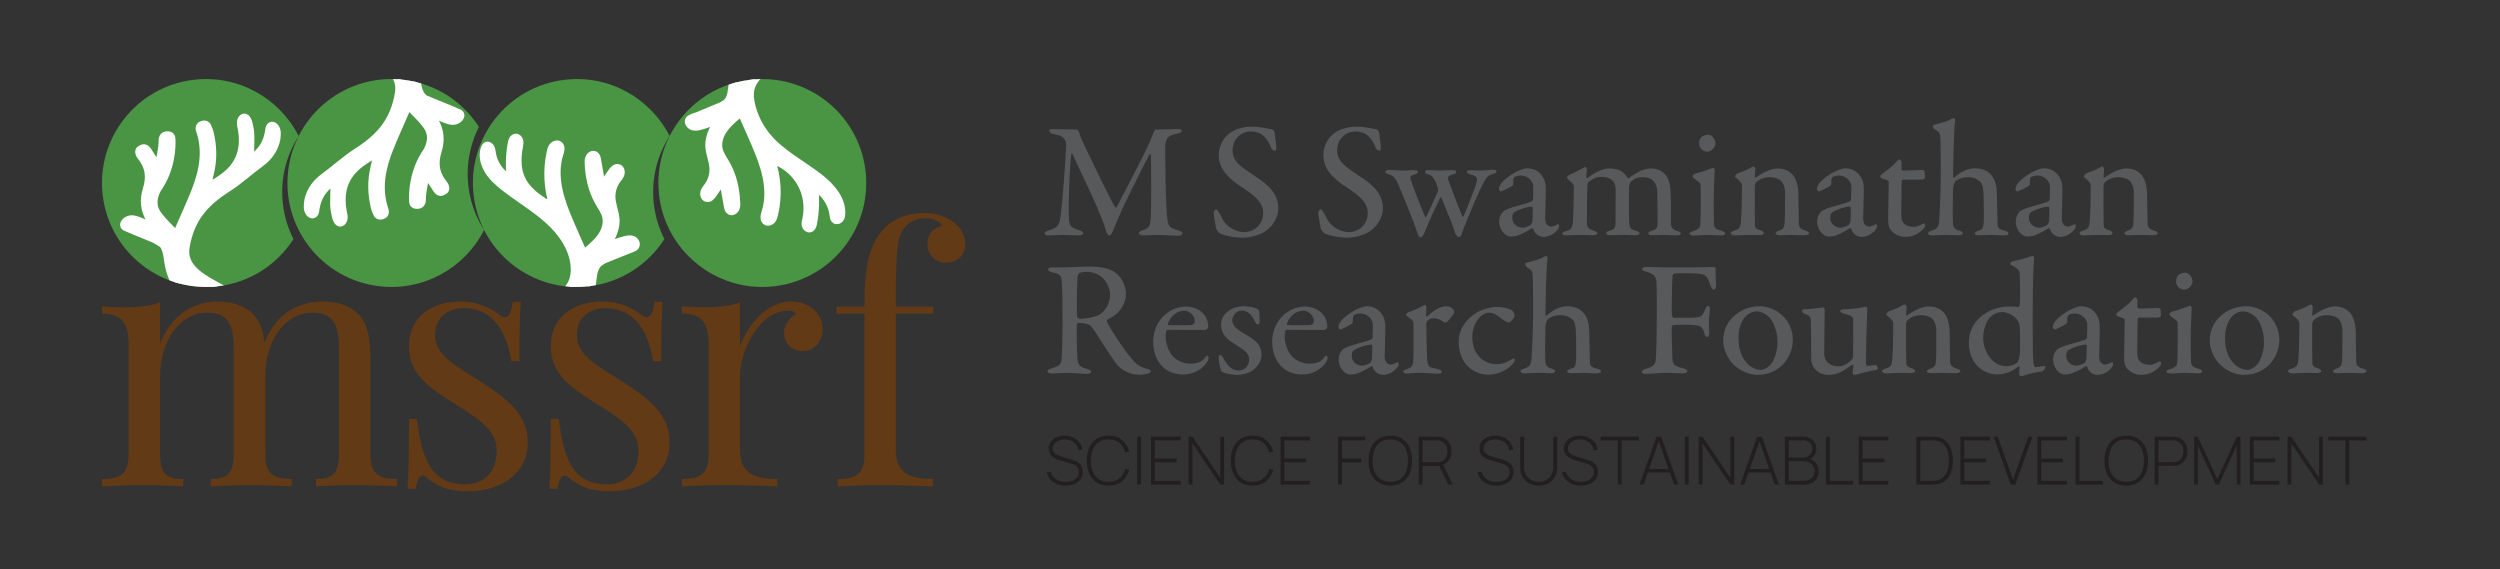 <?xml version="1.0" encoding="UTF-8"?>
<svg id="Layer_1" xmlns="http://www.w3.org/2000/svg" xmlns:xlink="http://www.w3.org/1999/xlink" viewBox="0 0 1669 380">
  <rect x="0" y="0" width="1669" height="380" fill="#333333" stroke="none"/>
  <defs>
    <style>
      .cls-1 {
        fill: none;
      }

      .cls-2 {
        fill: #499544;
      }

      .cls-3 {
        clip-path: url(#clippath-1);
      }

      .cls-4 {
        fill: #fff;
        stroke: #fff;
        stroke-miterlimit: 10;
        stroke-width: 5.06px;
      }

      .cls-5 {
        fill: #231f20;
      }

      .cls-6 {
        clip-path: url(#clippath-3);
      }

      .cls-7 {
        fill: #58595b;
      }

      .cls-8 {
        clip-path: url(#clippath-2);
      }

      .cls-9 {
        clip-path: url(#clippath);
      }

      .cls-10 {
        fill: #623a15;
      }
    </style>
    <clipPath id="clippath">
      <path class="cls-1" d="M577.81,113.88c-4.58-38.05-39.14-65.17-77.19-60.59-23.87,2.87-43.43,17.55-53.57,37.48,0,.02-.02.03-.03.05-6,11.83-8.7,25.5-6.99,39.66,1,8.28,3.41,16.03,6.97,23.06,12.81,25.28,40.44,41.12,70.21,37.53,21.37-2.57,39.3-14.61,50.09-31.41,8.42-13.1,12.5-29.11,10.5-45.78Z"/>
    </clipPath>
    <clipPath id="clippath-1">
      <path class="cls-1" d="M447.02,90.81c-12.81-25.28-40.44-41.11-70.21-37.52-38.05,4.58-65.17,39.14-60.59,77.19,4.58,38.05,39.14,65.17,77.19,60.59,21.39-2.58,39.33-14.63,50.12-31.45-3.56-7.03-5.98-14.79-6.98-23.07-2.01-16.65,2.06-32.64,10.47-45.74Z"/>
    </clipPath>
    <clipPath id="clippath-2">
      <path class="cls-1" d="M323.2,153.54c-12.81,25.28-40.44,41.11-70.21,37.52-38.05-4.58-65.17-39.14-60.59-77.19,4.58-38.05,39.14-65.17,77.19-60.59,21.39,2.58,39.33,14.63,50.12,31.45-3.56,7.03-5.98,14.79-6.98,23.07-2.01,16.66,2.06,32.64,10.47,45.74Z"/>
    </clipPath>
    <clipPath id="clippath-3">
      <path class="cls-1" d="M199.39,90.81c-12.81-25.28-40.44-41.11-70.21-37.52-38.05,4.58-65.17,39.14-60.59,77.19,4.58,38.05,39.14,65.17,77.19,60.59,21.39-2.58,39.33-14.63,50.12-31.45-3.56-7.03-5.98-14.79-6.98-23.07-2.01-16.65,2.06-32.64,10.47-45.74Z"/>
    </clipPath>
  </defs>
  <g>
    <g>
      <path class="cls-10" d="M247.3,303.05c0,12.99,4.9,16.75,17.77,16.75v4.9c-5.35-.23-17.77-.91-28.03-.91s-21.19.68-26.09.91v-4.9c11.17,0,15.38-3.76,15.38-16.75v-67.44c0-14.47-.91-26.89-17.77-26.89-18.12,0-31.44,18.46-31.44,42.27v52.07c0,12.99,4.9,16.75,17.66,16.75v4.9c-5.35-.23-17.66-.91-27.91-.91s-21.31.68-26.2.91v-4.9c11.28,0,15.38-3.76,15.38-16.75v-67.44c0-14.47-.91-26.89-17.66-26.89-18.23,0-31.56,18.68-31.56,42.49v51.84c0,12.99,4.21,16.75,15.49,16.75v4.9c-4.9-.23-15.95-.91-26.2-.91s-22.67.68-28.03.91v-4.9c12.87,0,17.77-3.76,17.77-16.75v-73.03c0-14.01-4.22-20.62-17.77-20.62v-4.9c4.9.45,9.8.68,14.47.68,9.11,0,17.54-.91,24.27-3.19v27.46c7.98-20.28,23.36-28.14,38.28-28.14,10.94,0,18.91,3.19,24.27,8.77,4.1,4.44,6.27,10.48,7.18,18.8,8.32-21.19,24.04-27.57,38.85-27.57,10.94,0,18.91,3.19,24.27,8.77,5.81,6.38,7.63,15.95,7.63,30.65v62.32Z"/>
      <path class="cls-10" d="M332.96,209.85c1.6,1.26,2.96,1.94,4.1,1.94,2.73,0,4.44-3.3,5.24-10.25h5.36c-.69,8.54-.91,19.6-.91,39.65h-5.35c-2.85-17.32-10.71-35.43-31.79-35.43-10.94,0-19.14,6.27-19.14,17.89,0,14.01,14.01,20.51,29.96,30.87,17.66,11.4,31.9,21.65,31.9,40.79,0,21.42-18.69,32.7-39.88,32.7-6.72,0-12.88-1.03-18.46-3.3-3.3-1.6-6.5-3.76-9.57-6.27-.68-.68-1.48-.91-2.16-.91-2.05,0-3.87,2.96-4.79,8.77h-5.35c.68-10.03.91-23.02.91-46.6h5.35c3.08,26.09,9.11,43.64,32.47,43.64,9.34,0,20.74-5.58,20.74-22.22,0-13.56-11.17-20.97-26.43-30.54-16.97-10.71-32.13-19.82-32.13-39.19,0-20.73,16.06-30.08,34.52-30.08,12.31,0,21.19,5.13,25.41,8.54"/>
      <path class="cls-10" d="M427.64,209.85c1.6,1.26,2.96,1.94,4.1,1.94,2.73,0,4.44-3.3,5.24-10.25h5.36c-.68,8.54-.91,19.6-.91,39.65h-5.35c-2.85-17.32-10.71-35.43-31.79-35.43-10.94,0-19.14,6.27-19.14,17.89,0,14.01,14.01,20.51,29.96,30.87,17.66,11.4,31.9,21.65,31.9,40.79,0,21.42-18.69,32.7-39.88,32.7-6.72,0-12.87-1.03-18.46-3.3-3.31-1.6-6.5-3.76-9.57-6.27-.69-.68-1.48-.91-2.17-.91-2.05,0-3.87,2.96-4.78,8.77h-5.35c.68-10.03.91-23.02.91-46.6h5.35c3.08,26.09,9.12,43.64,32.47,43.64,9.34,0,20.74-5.58,20.74-22.22,0-13.56-11.17-20.97-26.43-30.54-16.98-10.71-32.13-19.82-32.13-39.19,0-20.73,16.06-30.08,34.52-30.08,12.3,0,21.19,5.13,25.41,8.54"/>
      <path class="cls-10" d="M549.2,219.65c0,7.97-5.13,14.7-13.33,14.7-6.49,0-12.42-4.33-12.42-12.08,0-5.81,3.76-10.03,7.97-12.65-1.14-1.6-2.85-2.28-4.9-2.28-19.6,0-32.47,26.55-32.47,43.86v49.44c0,15.15,9.34,19.14,24.73,19.14v4.9c-7.18-.23-21.42-.91-35.89-.91-10.71,0-22.22.69-27.57.91v-4.9c12.87,0,17.77-3.76,17.77-16.75v-73.03c0-14.01-4.22-20.62-17.77-20.62v-4.9c4.9.46,9.8.68,14.47.68,9.12,0,17.55-.91,24.27-3.19v29.16c4.9-13.56,17.55-29.85,33.84-29.85,12.65,0,21.31,8.32,21.31,18.35"/>
      <path class="cls-10" d="M637.03,148.56c4.67,3.76,7.29,8.89,7.29,14.47,0,7.18-5.13,12.31-12.42,12.31s-12.76-4.67-12.76-12.53c0-6.61,3.99-10.82,9.8-11.96-.91-2.73-4.9-5.13-11.51-5.13-7.18,0-12.31,3.53-15.16,8.66-3.64,6.49-4.21,17.77-4.21,44.32v6.04h25.06v4.67h-25.06v91.26c0,15.15,9.34,19.14,24.72,19.14v4.9c-7.18-.23-21.42-.91-35.89-.91-10.71,0-22.1.68-27.57.91v-4.9c12.87,0,17.77-3.76,17.77-16.75v-93.65h-18.68v-4.67h18.68c0-27.45,3.08-40.33,11.96-50.81,6.04-7.29,16.29-11.73,27.69-11.73,8.66,0,15.38,2.62,20.28,6.38"/>
    </g>
    <g>
      <path class="cls-2" d="M199.39,90.81c-12.81-25.28-40.44-41.11-70.21-37.52-38.05,4.58-65.17,39.14-60.59,77.19,4.58,38.05,39.14,65.17,77.19,60.59,21.39-2.58,39.33-14.63,50.12-31.45-3.56-7.03-5.98-14.79-6.98-23.07-2.01-16.65,2.06-32.64,10.47-45.74Z"/>
      <path class="cls-2" d="M323.2,153.54c-12.81,25.28-40.44,41.11-70.21,37.52-38.05-4.58-65.17-39.14-60.59-77.19,4.58-38.05,39.14-65.17,77.19-60.59,21.39,2.58,39.33,14.63,50.12,31.45-3.56,7.03-5.98,14.79-6.98,23.07-2.01,16.66,2.06,32.64,10.47,45.74Z"/>
      <path class="cls-2" d="M447.02,90.81c-12.81-25.28-40.44-41.11-70.21-37.52-38.05,4.58-65.17,39.14-60.59,77.19,4.58,38.05,39.14,65.17,77.19,60.59,21.39-2.58,39.33-14.63,50.12-31.45-3.56-7.03-5.98-14.79-6.98-23.07-2.01-16.65,2.06-32.64,10.47-45.74Z"/>
      <path class="cls-2" d="M577.81,113.88c-4.58-38.05-39.14-65.17-77.19-60.59-23.87,2.87-43.43,17.55-53.57,37.48,0,.02-.02.03-.03.05-6,11.83-8.7,25.5-6.99,39.66,1,8.28,3.41,16.03,6.97,23.06,12.81,25.28,40.44,41.12,70.21,37.53,21.37-2.57,39.3-14.61,50.09-31.41,8.42-13.1,12.5-29.11,10.5-45.78Z"/>
      <g class="cls-9">
        <path class="cls-4" d="M483.69,69.57c-1.15.75-2.45,1.29-3.72,1.82-4.74,1.98-9.48,3.95-14.23,5.93-1.4.58-5.15,1.36-5.85,2.85-.82,1.75,1.01,3.76,2.59,4.27,1.7.55,3.55.17,5.27-.3,4.33-1.18,8.5-2.89,12.41-5.1-3.4,5.57-6.91,11.55-6.77,18.07.11,5.1,2.46,9.92,2.76,15.01.25,4.3-1.04,8.68-3.57,12.16-.94,1.29-2.07,2.5-2.5,4.04-.44,1.53.15,3.52,1.67,3.96,1.77.51,3.33-1.23,4.36-2.76,2.17-3.22,4.34-6.43,6.51-9.65,1.05,5.96,2.11,11.91,3.16,17.87.21,1.2.53,2.54,1.58,3.14,1.24.71,2.91-.1,3.63-1.34s.72-2.75.66-4.18c-.36-9.06-2.37-18.18-6.9-26.03-1.82-3.16-4.06-6.18-4.84-9.74-.96-4.43.54-9.11,3.07-12.87,2.53-3.76,6.01-6.77,9.45-9.72.74-.63,1.75-1.3,2.6-.83.44.25.68.74.89,1.21,2.72,6.07,5.43,12.14,8.04,18.26,3.11,7.29,6.07,14.69,7.67,22.45s1.76,15.95-.68,23.49c-.72,2.23-1.35,5.31.75,6.36,1.19.6,2.71.03,3.59-.98s1.26-2.34,1.58-3.64c2.95-12.13,2.24-25.11-2.02-36.84,8.12,2.42,15.25,8.02,19.53,15.34s5.66,16.28,3.78,24.55c-.3,1.3-.67,2.64-.39,3.95.28,1.31,1.48,2.53,2.79,2.3,1.49-.26,2.1-2.03,2.38-3.51,1.51-8,1.77-16.24.76-24.32,6.91,3.75,11.79,11.01,12.66,18.82.13,1.2.28,2.6,1.31,3.25.99.62,2.38.15,3.11-.77.73-.92.93-2.14.99-3.31.52-9.82-6.93-18.21-14.69-24.25-11.9-9.27-25.92-16.2-35.4-27.94-4.74-5.87-8.17-12.8-9.97-20.13-.93-3.81-1.42-7.85-.4-11.64,2.16-8.02,10.21-12.72,17.39-16.88,1.13-.65,2.36-1.47,2.58-2.75.24-1.35-.75-2.79-.19-4.04.36-.8,1.24-1.22,1.76-1.93.79-1.09.52-2.7-.35-3.73-.87-1.03-2.19-1.56-3.51-1.83-3.72-.75-7.58.33-10.99,1.99-10.01,4.85-17.34,14.87-18.93,25.88-.66,4.56-.61,9.74-3.92,12.94-.44.42-.92.79-1.43,1.12Z"/>
      </g>
      <g class="cls-3">
        <path class="cls-4" d="M400.82,174.81c1.63-1.15,3.54-1.93,5.41-2.67,5.25-2.1,10.51-4.2,15.76-6.29.86-.34,1.77-.73,2.28-1.5.97-1.46-.12-3.58-1.73-4.28-1.61-.7-3.47-.38-5.17.04-4.56,1.12-8.96,2.88-13.03,5.22,3.39-5.57,6.9-11.54,6.77-18.07-.11-5.1-2.46-9.93-2.76-15.03-.25-4.31,1.04-8.7,3.59-12.18.93-1.28,2.06-2.48,2.5-4,.44-1.52-.12-3.49-1.63-3.95-1.79-.55-3.37,1.21-4.42,2.76-2.17,3.21-4.34,6.42-6.51,9.64-1.05-5.96-2.11-11.93-3.16-17.89-.21-1.18-.52-2.51-1.55-3.11-1.23-.72-2.91.07-3.63,1.31-.72,1.24-.73,2.75-.68,4.17.33,9.13,2.42,18.31,6.98,26.22,1.79,3.12,4,6.11,4.76,9.63.96,4.42-.54,9.08-3.06,12.83-2.52,3.75-5.99,6.75-9.41,9.69-.75.65-1.8,1.33-2.66.83-.43-.25-.66-.74-.87-1.19-2.8-6.24-5.6-12.48-8.27-18.77-3.07-7.24-5.98-14.61-7.51-22.32-1.54-7.71-1.65-15.85.82-23.32.66-2,1.32-4.62-.39-5.85-1.2-.87-3-.36-4,.73-1.01,1.09-1.41,2.59-1.73,4.04-2.71,12.15-1.97,25.05,2.11,36.81-9.19-4.71-18.53-10.92-22.21-20.58-2.43-6.36-2.05-13.46-.8-20.15.22-1.19.47-2.42.18-3.6-.3-1.17-1.32-2.26-2.53-2.19-1.69.1-2.45,2.13-2.75,3.8-1.43,7.91-1.65,16.03-.67,24-6.61-3.5-11.37-10.29-12.41-17.69-.21-1.5-.36-3.18-1.51-4.15-3.17-2.67-4.1,3.39-4.16,5-.13,3.82,1.09,7.63,3.05,10.89,2.59,4.31,6.39,7.76,10.33,10.9,9.64,7.69,20.44,13.9,29.64,22.12,9.2,8.22,16.93,19.1,17.72,31.41.23,3.59-.16,7.28-1.63,10.55-2.35,5.22-7.2,8.89-12.28,11.52-3.15,1.63-7.08,4.06-6.37,7.54.13.62.41,1.28.16,1.86-.25.59-.93.84-1.4,1.26-1.03.92-.99,2.64-.21,3.77.79,1.13,2.13,1.75,3.47,2.07,3.64.86,7.48-.14,10.87-1.71,10.03-4.64,17.47-14.5,19.18-25.42.7-4.51.64-9.53,3.63-12.98.56-.66,1.21-1.22,1.91-1.71Z"/>
      </g>
      <g class="cls-8">
        <path class="cls-4" d="M283.3,65.73c.73.58,22.09,9.04,22.85,9.59,3.32,1.34.04,6.01-4.78,5.47-3.56-.4-13.68-5.33-14.36-5.76-.25.3,3.02,5.28,3.35,5.87,3.6,6.34,4.22,12.74,1.98,19.88-2.58,8.19-1.7,15.28,4.25,22.5.67.82,1.42,3.04.16,3.91-2.18,1.5-3.56,1.66-5.26-.87-2.2-3.28-4.31-6.63-6.76-10.41-.59.97-3.02,12.29-2.93,17.07.05,2.78-1.19,3.85-3.08,3.92-2.73.11-3.07-1.31-3.11-3.05-.09-3.98-.38-18.97,9.61-33.2,3.01-5.84,3.45-11.44-.29-16.69-2.94-4.14-6.77-7.65-10.27-11.37-1.31-1.39-2.53-1.43-3.41.63-3.8,8.88-7.91,17.63-11.43,26.61-5.19,13.24-7.74,26.77-2.8,40.77.38,1.21-.26,2.37-.69,2.68-3.76,2.32-4.73-.88-4.73-.88,0,0-1.03-2.2-1.34-3.41-2.34-9.28-2.58-18.59-.22-27.92.77-3.05,1.39-6.13,2.08-9.19-7.38,4.46-14.72,8.34-19.37,15.56-5.31,8.25-5.31,17.27-3.23,26.56.71,4.38-4.07,8.52-5.73-1.14-.17-1.01-.52-1.98-.69-4.03-.43-4.93.19-16.66.28-18.11-7.72,4.64-11.51,11.05-12.67,19.06-.32,6.2-5.81,3.33-5.35-2.34.1-1.18.03-2.78.71-5.14,1.7-5.91,5.35-10.57,10.2-14.11,7.4-5.4,14.46-11.93,22.18-16.86,15.58-9.95,24.67-20.68,27.75-39.27,2.01-12.11-8.22-19.05-19-24.91-3.4-1.85,1.03-5.67-2.39-7.51-.81-.44-1.4-2.53-1.06-3.51.33-.94,7.4-3.36,8.17-3.11,13.18,4.28,22.3,11.15,25.56,26.21,1.33,6.13.9,12.6,5.85,16.5Z"/>
      </g>
      <g class="cls-6">
        <path class="cls-4" d="M106.91,161.36c-.73-.58-22.09-9.04-22.85-9.59-3.32-1.33-.04-6.01,4.78-5.47,3.56.4,13.68,5.32,14.36,5.76.25-.3-3.02-5.28-3.35-5.87-3.6-6.34-4.22-12.75-1.97-19.88,2.58-8.19,1.7-15.28-4.25-22.5-.67-.82-1.42-3.04-.16-3.91,2.18-1.5,3.56-1.66,5.27.87,2.2,3.28,4.31,6.63,6.76,10.41.6-.97,3.02-12.29,2.93-17.07-.05-2.78,1.19-3.85,3.08-3.93,2.73-.11,3.07,1.31,3.11,3.05.09,3.98.38,18.97-9.61,33.2-3.01,5.84-3.45,11.44.29,16.69,2.94,4.14,6.77,7.65,10.27,11.37,1.31,1.39,2.53,1.44,3.41-.63,3.8-8.87,7.91-17.63,11.43-26.61,5.19-13.24,7.74-26.77,2.8-40.77-.38-1.21.26-2.37.69-2.68,3.76-2.32,4.73.88,4.73.88,0,0,1.03,2.2,1.34,3.41,2.34,9.28,2.58,18.59.22,27.92-.77,3.05-1.39,6.13-2.07,9.2,7.38-4.46,14.72-8.34,19.37-15.56,5.31-8.25,5.31-17.27,3.23-26.56-.71-4.38,4.07-8.52,5.73,1.14.17,1.01.51,1.98.69,4.03.43,4.93-.19,16.66-.28,18.11,7.72-4.64,11.51-11.05,12.67-19.07.32-6.2,5.81-3.33,5.35,2.34-.1,1.18-.03,2.78-.71,5.14-1.7,5.91-5.35,10.57-10.2,14.11-7.4,5.4-14.46,11.93-22.18,16.86-15.57,9.95-24.67,20.69-27.75,39.27-2.01,12.11,8.22,19.05,19,24.91,3.4,1.85,6.05,3.31,9.46,5.15.81.44-5.68,4.89-6.02,5.86-.33.94-7.4,3.36-8.17,3.11-13.18-4.28-22.3-11.15-25.56-26.21-1.33-6.13-.9-12.6-5.85-16.5Z"/>
      </g>
    </g>
  </g>
  <g>
    <g>
      <path class="cls-7" d="M703.66,86.23c7.03,0,8.45.22,15.26.22.33,0,1.1.99,1.32,1.53,1.21,3.85,1.87,5.27,4.06,9.88,6.04,12.63,18.33,37.99,19.98,40.19.11.33.88.66,1.1.44,1.32-2.53,20.09-38.32,22.18-43.7.22-.66,1.98-4.61,2.75-6.81.11-.44.88-1.53,1.21-1.53,4.72,0,13.51-.33,14.49-.33,1.43,0,2.96.22,2.96,1.2,0,.77-.99,1.43-2.85,1.87-1.76.33-3.41.77-4.94,1.54-1.76.66-3.29,2.75-3.29,8.46,0,28,.99,43.48,1.43,47.21.66,4.62,1.76,5.82,7.14,7.36,1.97.55,2.96,1.32,2.96,2.09,0,.99-1.54,1.54-3.19,1.54-1.21,0-10.1-.55-14.16-.55-1.98,0-6.15.33-8.68.33-1.43,0-3.07-.44-3.07-1.54,0-.99,1.43-1.65,2.97-2.08,4.5-1.21,4.61-3.96,4.94-8.01.44-5.05.33-36.24.11-41.73,0-.88-.55-1.54-1.1-.44-1.76,3.07-13.4,26.35-17.46,34.92-2.64,5.82-5.05,11.64-6.7,15.7-1.21,3.18-1.98,3.18-2.63,3.18s-1.43-.99-1.87-2.2c-.66-2.53-1.87-6.37-4.06-11.53-5.82-14.38-14.93-32.39-18.56-40.73-.33-.66-.66-.66-.77.33-.88,5.27-2.09,31.18-1.65,41.61.11,5.71,1.1,7.36,6.7,9,2.31.66,2.86,1.21,2.86,2.2,0,.88-1.21,1.32-2.97,1.32-3.51,0-7.9-.33-10.76-.33s-6.37.33-9,.33c-1.65,0-2.97-.22-2.97-1.54,0-.54.88-1.21,2.31-1.65,6.7-1.98,7.46-3.74,8.45-10.32.99-7.69,3.41-38.21,3.62-46.78,0-.99-.22-5.16-4.72-6.48-1.87-.44-3.29-.88-4.72-1.21-.77-.22-1.87-.99-1.87-1.87,0-.99.77-1.1,3.19-1.1Z"/>
      <path class="cls-7" d="M849.55,86.45c.66.21,1.32,1.86,1.43,2.2.11,1.86,1.1,8.67,1.1,9.11,0,1.87-.11,2.86-.88,2.86-.88,0-2.3-.77-2.74-2.31-1.32-3.84-4.17-7.14-5.27-7.91-2.09-1.65-4.83-2.63-8.01-2.63-6.92,0-12.3,5.27-12.3,12.62s5.38,10.87,15.15,17.35c9.55,6.15,15.37,12.19,15.37,21.41,0,5.49-3.18,11.74-9.22,15.59-3.51,2.31-9.88,3.96-14.93,3.96-4.17,0-11.09-1.1-14.71-2.85-1.1-.55-2.64-3.08-2.64-3.41-.66-3.73-1.65-8.67-1.65-10.65,0-.55,1.1-2.09,1.54-2.09.88,0,2.64,2.75,4.17,6.15,2.96,6.15,9.99,9.11,14.49,9.11,6.92,0,12.85-5.05,12.85-12.74,0-4.72-2.2-9.55-13.4-16.69-9.77-6.26-16.25-12.62-16.25-22.07,0-5.38,2.53-10.43,6.15-13.62,3.51-3.07,8.67-5.27,16.47-5.27,5.38,0,11.09,1.54,13.29,1.87Z"/>
      <path class="cls-7" d="M919.36,86.45c.66.21,1.32,1.86,1.43,2.2.11,1.86,1.1,8.67,1.1,9.11,0,1.87-.11,2.86-.88,2.86-.88,0-2.31-.77-2.74-2.31-1.32-3.84-4.17-7.14-5.27-7.91-2.09-1.65-4.83-2.63-8.01-2.63-6.92,0-12.3,5.27-12.3,12.62s5.38,10.87,15.15,17.35c9.55,6.15,15.37,12.19,15.37,21.41,0,5.49-3.18,11.74-9.22,15.59-3.51,2.31-9.88,3.96-14.93,3.96-4.17,0-11.09-1.1-14.71-2.85-1.1-.55-2.64-3.08-2.64-3.41-.66-3.73-1.65-8.67-1.65-10.65,0-.55,1.1-2.09,1.54-2.09.88,0,2.64,2.75,4.18,6.15,2.96,6.15,9.99,9.11,14.49,9.11,6.92,0,12.85-5.05,12.85-12.74,0-4.72-2.2-9.55-13.4-16.69-9.77-6.26-16.25-12.62-16.25-22.07,0-5.38,2.53-10.43,6.15-13.62,3.51-3.07,8.67-5.27,16.47-5.27,5.38,0,11.09,1.54,13.29,1.87Z"/>
      <path class="cls-7" d="M943.84,113.57c1.98,0,2.86.66,2.86,1.2,0,.66-.88,1.32-2.74,1.87-2.31.44-2.86,1.65-1.87,4.17,1.32,4.29,8.45,22.29,9.22,23.72.22.67.77.55.88,0,1.32-2.41,5.27-10.98,7.36-15.92.55-1.1.55-1.65.55-2.2-.11-.77-.99-3.74-1.86-5.38-1.21-2.2-2.09-3.84-4.5-4.5-1.54-.55-2.41-.99-2.41-1.87,0-.77.77-1.1,2.74-1.1,1.43,0,4.94.33,7.47.33,1.98,0,5.6-.33,8.13-.33,1.65,0,2.53.54,2.53,1.2,0,.77-.77,1.43-2.53,1.76-2.86.66-3.07,1.97-3.07,2.41,0,.77.44,1.98,1.21,3.73.66,1.65,6.15,16.58,8.35,21.63.22.66.66.44.99-.11,1.76-3.84,4.83-11.97,6.92-17.35,1.32-3.29,1.98-5.82,1.98-6.91s-.22-2.42-4.28-3.41c-1.1-.44-2.53-.88-2.53-1.87,0-.66,1.32-.99,2.53-.99s5.05.22,6.81.22c3.63,0,6.37-.55,8.24-.55,1.32,0,2.31.44,2.31,1.1,0,.99-1.32,1.43-2.63,1.76-3.4.99-4.06,2.3-5.82,5.27-3.4,6.37-7.36,15.92-10.54,23.61-1.86,4.61-3.51,8.46-4.5,11.75-.44,1.1-.99,1.43-1.54,1.43-.77,0-1.65-.87-2.31-1.75-.44-1.1-1.76-5.49-2.85-8.12-1.54-3.74-4.72-11.75-6.7-16.47-.11-.22-.66-.22-.77.11-2.74,5.6-6.69,13.95-9.88,21.85-.44,1.21-1.87,4.61-2.97,4.61-.88,0-1.43-.33-1.87-1.65-.22-.55-1.76-4.72-3.29-9.22-.77-2.2-7.47-18.66-9.77-24.04-1.76-3.84-2.97-6.26-6.15-7.03-1.54-.44-2.64-.99-2.64-1.65,0-.99,1.1-1.43,3.18-1.43,1.87,0,5.71.44,8.24.44s5.6-.33,7.57-.33Z"/>
      <path class="cls-7" d="M1029.68,117.74c1.54,2.2,2.31,4.5,2.31,9.22,0,4.28-.44,17.9-.44,19.1,0,4.62,3.19,5.27,4.28,5.27.44,0,2.86-.88,4.17-1.65.33-.11.44,0,.66.33.22.33.22,1.09.22,1.2,0,2.09-4.94,6.92-10.21,6.92-2.64,0-5.82-1.32-7.14-5.38-.11-.22-.55-.55-.77-.44-3.84,2.63-8.45,4.5-9.66,4.94-1.21.44-3.74.66-4.5.66-3.95,0-7.8-4.72-7.8-10.32,0-1.98.88-4.17,2.09-5.71,1.09-1.42,2.85-1.98,4.39-2.63,1.76-.77,10.76-3.19,13.18-3.95,2.3-.77,2.96-1.32,2.96-1.98.11-.99.33-7.57.22-8.89,0-2.75-2.97-7.25-8.35-7.25-2.09,0-3.51.55-4.28,1.1-.55.33-.88,2.09-.76,4.62,0,.33-.33.88-.55,1.09-1.1.88-7.14,3.84-7.69,3.84-.66,0-1.32-.87-1.32-1.54,0-3.07,2.96-6.15,8.46-9.77,3.4-2.42,8.34-4.17,10.32-4.17,5.71,0,8.57,2.96,10.21,5.38ZM1021.78,150.24c.66-.33,1.21-2.3,1.32-2.63.11-2.31.22-6.26.22-8.78,0-.33-.44-.88-.77-.88-2.85,0-8.12,1.75-10.87,3.29-1.21.66-2.09,1.43-2.09,4.17,0,4.83,4.39,6.59,6.59,6.59,1.54,0,3.73-.66,5.6-1.76Z"/>
      <path class="cls-7" d="M1048.23,116.53c2.3-.88,7.57-3.74,9.11-4.62.44-.33.66-.44.88-.33.44,0,1.21.88,1.21,1.1,0,1.54-.44,4.5-.44,5.6,0,.22.22.99.77.66,3.07-2.53,9.44-6.48,14.6-6.48,3.95,0,6.59.77,8.57,2.2,1.87,1.54,2.97,3.18,3.51,3.84.11.44.44.77.88.44,1.97-1.53,4.83-3.29,7.57-4.72,2.53-1.21,5.27-1.76,7.14-1.76,4.06,0,7.13,1.43,9.44,3.74,2.52,2.74,3.51,6.7,3.73,10.76.44,5.16.33,13.83.33,22.4,0,1.98.77,3.95,4.5,4.94,1.43.44,2.09.99,2.09,1.64,0,.77-.99,1.21-3.08,1.21-2.2,0-5.27-.33-8.01-.33-3.4,0-5.38.22-7.9.22-2.09,0-2.75-.66-2.75-1.43,0-.66,1.21-1.21,2.41-1.54,3.41-.99,3.85-2.19,3.85-6.25,0-2.63-.11-15.04-.22-18.67,0-3.29-.44-5.05-1.65-7.03-1.32-2.19-3.73-3.84-8.01-3.84-4.72,0-6.7,1.98-8.13,3.18-.44.33-1.1,2.42-1.1,3.3,0,.77-.11,21.41.11,23.82.33,3.51.77,4.62,4.61,5.49,1.21.33,2.31.99,2.31,1.65,0,.77-.99,1.32-2.74,1.32-2.41,0-6.04-.22-8.57-.22-2.3,0-5.82.22-8.13.22s-2.85-.88-2.85-1.43c0-.33.44-1.1,2.2-1.54,3.51-.87,4.06-1.97,4.06-5.93l.11-20.97c0-3.4-.77-4.94-1.43-5.82-1.43-1.87-4.17-3.29-8.01-3.29-3.4,0-5.82,1.2-8.34,3.18-.66.55-1.1,1.53-1.1,2.74-.22,3.63-.33,16.69-.33,25.04,0,2.08.66,3.73,4.06,4.83,2.09.66,2.86,1.1,2.86,1.98,0,.77-1.54,1.21-2.96,1.21-.44,0-5.05-.22-9.22-.22-3.62,0-5.93.33-8.34.33-1.65,0-2.86-.44-2.86-1.21,0-.54.77-1.32,2.74-1.75,3.62-.88,4.06-2.42,4.5-7.14.22-3.18.44-13.61.44-21.63,0-.66.11-1.98-.77-2.85-2.96-2.75-3.84-3.63-3.84-4.06,0-.66.99-1.42,2.2-1.97Z"/>
      <path class="cls-7" d="M1130.77,157.27c-1.65,0-2.86-.54-2.86-1.32,0-.66.77-1.21,2.63-1.64,2.53-.77,4.06-2.08,4.39-3.19.33-1.54.44-8.34.44-12.52,0-3.29.11-14.28-.11-15.59-.11-.77-1.32-1.75-4.39-3.95-.66-.55-.99-.99-.99-1.32,0-.77,1.1-1.65,2.31-1.98,4.28-.87,9.77-3.29,11.42-3.73.55,0,1.1.99,1.1,1.21-.11,1.64-.66,16.14-.66,22.4,0,5.6.11,9.99.22,13.83.11,3.41,2.31,3.74,5.05,4.61,1.76.55,2.41,1.21,2.41,1.87,0,.77-1.43,1.21-2.74,1.21-.77,0-6.26-.33-8.57-.33-3.62,0-7.69.44-9.66.44ZM1145.26,95.67c0,3.07-3.18,5.6-5.49,5.6-.77,0-2.63-.44-3.73-1.43-.88-.99-1.76-2.2-1.76-4.17,0-1.1.44-2.97,1.43-4.06,1.21-1.1,2.96-1.64,4.61-1.64,3.19,0,4.94,3.62,4.94,5.71Z"/>
      <path class="cls-7" d="M1160.19,115.65c1.98-.66,6.15-2.2,7.69-3.18,1.21-.77,2.41-1.32,2.97-1.32.44,0,.99,1.21.99,1.65,0,1.65-.33,4.39-.33,5.38,0,.55.55.33.66.33,4.39-3.08,9.88-6.04,14.61-6.04,5.38,0,8.45,2.42,9.99,4.17,2.53,2.86,3.84,7.91,3.84,13.4,0,2.2.22,18.45.33,19.99.22,1.64,1.32,3.07,4.06,3.84,2.09.55,2.74,1.21,2.74,1.87,0,.77-1.54,1.32-3.19,1.32-2.64,0-5.49-.22-8.57-.22-2.74,0-6.37.22-7.8.22-1.21,0-2.74-.33-2.74-1.32,0-.77,1.21-1.43,2.64-1.87,2.53-.99,3.19-1.97,3.4-5.6.22-3.62.22-16.91.22-20.09,0-3.51-1.76-6.81-2.96-7.79-1.21-.99-4.5-2.09-6.92-2.09-4.61,0-7.36,1.54-9.22,3.18-.44.33-1.1,1.76-1.1,2.64-.11,1.43,0,25.03.11,26.35.11,1.54.55,2.42,3.95,3.4,1.1.33,1.98,1.1,1.98,1.75,0,.77-1.21,1.32-2.86,1.32-1.43,0-4.72-.11-7.03-.11-4.06,0-7.47.33-9.34.33-1.65,0-2.85-.55-2.85-1.54,0-.77,1.1-1.32,2.3-1.65,3.63-1.1,4.17-2.2,4.5-6.15.33-3.3.66-12.74.66-23.83,0-1.21-.44-2.3-2.74-4.28-1.43-1.1-1.87-1.54-1.87-1.87,0-.77,1.1-1.87,1.87-2.2Z"/>
      <path class="cls-7" d="M1241.97,117.74c1.54,2.2,2.31,4.5,2.31,9.22,0,4.28-.44,17.9-.44,19.1,0,4.62,3.19,5.27,4.28,5.27.44,0,2.86-.88,4.17-1.65.33-.11.44,0,.66.33.22.33.22,1.09.22,1.2,0,2.09-4.94,6.92-10.21,6.92-2.63,0-5.82-1.32-7.13-5.38-.11-.22-.55-.55-.77-.44-3.84,2.63-8.46,4.5-9.66,4.94-1.21.44-3.73.66-4.5.66-3.95,0-7.79-4.72-7.79-10.32,0-1.98.88-4.17,2.09-5.71,1.1-1.42,2.85-1.98,4.39-2.63,1.76-.77,10.76-3.19,13.18-3.95,2.31-.77,2.96-1.32,2.96-1.98.11-.99.33-7.57.22-8.89,0-2.75-2.96-7.25-8.34-7.25-2.09,0-3.51.55-4.28,1.1-.55.33-.88,2.09-.77,4.62,0,.33-.33.88-.55,1.09-1.1.88-7.14,3.84-7.69,3.84-.66,0-1.32-.87-1.32-1.54,0-3.07,2.96-6.15,8.46-9.77,3.4-2.42,8.34-4.17,10.32-4.17,5.71,0,8.57,2.96,10.21,5.38ZM1234.07,150.24c.66-.33,1.21-2.3,1.32-2.63.11-2.31.22-6.26.22-8.78,0-.33-.44-.88-.77-.88-2.85,0-8.12,1.75-10.87,3.29-1.21.66-2.09,1.43-2.09,4.17,0,4.83,4.39,6.59,6.59,6.59,1.54,0,3.73-.66,5.6-1.76Z"/>
      <path class="cls-7" d="M1283.47,113.45c.22,0,1.21.55,1.32.99,0-.33.33,2.85.33,4.17,0,1.1-2.09,1.32-2.86,1.32h-11.75c-.44,0-.88.54-.88.77-.22,2.86-.33,17.79-.33,23.28,0,2.74.77,4.17,1.98,5.38,1.87,1.65,4.17,2.08,6.37,2.08,1.32,0,3.62-.66,5.27-1.65.99-.55,1.32-.66,1.76-.66,0,0,.55.22.55,1.21s-.77,2.08-1.54,2.86c-2.96,2.96-6.92,4.94-11.86,4.94-4.5,0-8.34-2.63-9.88-5.05-1.21-1.87-1.43-4.06-1.43-7.36,0-4.06.44-20.53.44-24.37,0-.77-1.98-1.54-4.28-2.09-.88-.33-1.43-.99-1.43-1.43s.22-.88.66-1.21c4.17-3.19,7.69-5.71,9.34-7.79,1.32-1.43,2.09-2.42,2.52-2.42.55,0,1.65.99,1.65,1.32v5.27c0,.33.55.88.99.88,2.42,0,12.63-.44,13.07-.44Z"/>
      <path class="cls-7" d="M1329.9,117.52c2.2,2.96,3.19,7.13,3.19,11.86.11,6.92.33,13.95.44,20.2,0,2.75,1.43,3.63,4.28,4.29,2.19.55,3.07,1.21,3.07,1.87,0,.99-.88,1.43-3.07,1.43-3.62,0-5.16-.33-8.68-.33-2.86,0-5.05.22-8.34.22-1.76,0-2.41-.55-2.41-1.32,0-.66.99-1.21,2.31-1.65,2.74-.77,3.18-1.32,3.62-5.38.22-2.09,0-14.5,0-16.36,0-5.93-.77-9.22-1.97-10.65-1.76-1.87-4.39-3.41-8.46-3.41-4.39,0-7.8,2.09-8.24,2.42-.33.33-1.54,1.97-1.76,5.05-.22,4.83-.33,19.32-.11,22.95.22,3.73,1.54,4.5,4.17,5.27,1.54.44,2.42,1.1,2.42,1.65,0,1.1-1.32,1.43-2.75,1.43-.88,0-6.15-.22-9.22-.22s-6.81.33-8.68.33c-.99,0-2.52-.44-2.52-1.43,0-.66.77-1.32,3.07-1.98,2.96-.99,3.95-2.41,4.28-6.04.33-4.39,1.1-18.99,1.1-30.74,0-5.16,0-22.73-.33-25.8-.33-2.74-.77-2.96-3.84-4.94-.44-.22-1.1-1.32-1.1-2.2,0-.22.22-.55.44-.66,3.18-.77,8.78-2.09,11.75-3.84.44-.33,1.43-.77,1.97-.77.44,0,.77.87.77,1.2-1.1,8.02-1.43,35.14-1.43,37.99,0,.55.55.77.77.66,4.28-3.95,9.11-6.26,13.61-6.26,5.6,0,9.34,1.98,11.64,5.16Z"/>
      <path class="cls-7" d="M1374.58,117.74c1.54,2.2,2.31,4.5,2.31,9.22,0,4.28-.44,17.9-.44,19.1,0,4.62,3.19,5.27,4.28,5.27.44,0,2.86-.88,4.17-1.65.33-.11.44,0,.66.33.22.33.22,1.09.22,1.2,0,2.09-4.94,6.92-10.21,6.92-2.64,0-5.82-1.32-7.14-5.38-.11-.22-.55-.55-.77-.44-3.84,2.63-8.46,4.5-9.66,4.94-1.21.44-3.74.66-4.51.66-3.95,0-7.8-4.72-7.8-10.32,0-1.98.88-4.17,2.09-5.71,1.09-1.42,2.85-1.98,4.39-2.63,1.76-.77,10.76-3.19,13.18-3.95,2.3-.77,2.96-1.32,2.96-1.98.11-.99.33-7.57.22-8.89,0-2.75-2.97-7.25-8.35-7.25-2.09,0-3.51.55-4.28,1.1-.55.33-.88,2.09-.77,4.62,0,.33-.33.88-.55,1.09-1.1.88-7.14,3.84-7.69,3.84-.66,0-1.32-.87-1.32-1.54,0-3.07,2.96-6.15,8.46-9.77,3.4-2.42,8.34-4.17,10.32-4.17,5.71,0,8.57,2.96,10.21,5.38ZM1366.67,150.24c.66-.33,1.21-2.3,1.32-2.63.11-2.31.22-6.26.22-8.78,0-.33-.44-.88-.77-.88-2.86,0-8.13,1.75-10.87,3.29-1.21.66-2.09,1.43-2.09,4.17,0,4.83,4.39,6.59,6.59,6.59,1.54,0,3.73-.66,5.6-1.76Z"/>
      <path class="cls-7" d="M1393.01,115.65c1.98-.66,6.15-2.2,7.69-3.18,1.21-.77,2.41-1.32,2.97-1.32.44,0,.99,1.21.99,1.65,0,1.65-.33,4.39-.33,5.38,0,.55.55.33.66.33,4.39-3.08,9.88-6.04,14.6-6.04,5.38,0,8.45,2.42,9.99,4.17,2.53,2.86,3.84,7.91,3.84,13.4,0,2.2.22,18.45.33,19.99.22,1.64,1.32,3.07,4.06,3.84,2.09.55,2.74,1.21,2.74,1.87,0,.77-1.54,1.32-3.18,1.32-2.64,0-5.49-.22-8.57-.22-2.74,0-6.37.22-7.8.22-1.21,0-2.74-.33-2.74-1.32,0-.77,1.21-1.43,2.64-1.87,2.53-.99,3.19-1.97,3.4-5.6.22-3.62.22-16.91.22-20.09,0-3.51-1.76-6.81-2.96-7.79-1.21-.99-4.5-2.09-6.92-2.09-4.61,0-7.36,1.54-9.22,3.18-.44.33-1.1,1.76-1.1,2.64-.11,1.43,0,25.03.11,26.35.11,1.54.55,2.42,3.95,3.4,1.1.33,1.98,1.1,1.98,1.75,0,.77-1.21,1.32-2.86,1.32-1.43,0-4.72-.11-7.03-.11-4.06,0-7.47.33-9.34.33-1.65,0-2.85-.55-2.85-1.54,0-.77,1.1-1.32,2.3-1.65,3.62-1.1,4.17-2.2,4.5-6.15.33-3.3.66-12.74.66-23.83,0-1.21-.44-2.3-2.74-4.28-1.43-1.1-1.87-1.54-1.87-1.87,0-.77,1.1-1.87,1.87-2.2Z"/>
      <path class="cls-7" d="M743.08,211.27c-.55.44-2.74,1.43-3.62,1.98-.44.22-.66,1.32-.44,1.64,1.32,2.97,10.54,17.9,16.91,25.15,2.96,3.51,6.04,5.38,10.54,6.37.99.22,1.86,1.1,1.86,1.54,0,.55-.99,1.09-1.65,1.32-1.43.66-4.28.88-6.37.88-6.15,0-11.97-3.3-14.93-7.14-3.74-5.05-9.33-13.61-13.72-20.75-1.54-2.19-3.51-4.94-4.18-5.27-.66-.55-4.28-1.43-7.36-1.43-.66,0-1.21.87-1.21,1.2-.22,1.97,0,16.03.33,22.07.33,4.72,1.32,6.15,6.59,7.47,1.87.44,2.64,1.32,2.64,1.75,0,1.21-2.09,1.54-2.85,1.54-4.39,0-7.14-.66-14.17-.66-2.3,0-8.01.44-9.22.44-1.65,0-2.96-.54-2.96-1.65,0-.77.99-1.1,2.41-1.65,4.94-1.54,6.7-2.3,7.03-6.37.33-4.39.66-15.48.66-22.73,0-15.82-.11-25.69-.66-29.76-.33-3.63-1.32-4.29-6.37-5.49-1.65-.33-2.63-.99-2.63-1.87,0-.77.77-1.32,2.96-1.32h6.59c4.06,0,12.08-.55,18.01-.55,7.03,0,13.61.88,18.23,4.72,3.51,2.85,6.15,8.34,6.15,13.5,0,5.93-3.29,11.64-8.57,15.04ZM736.27,185.58c-2.63-2.52-7.13-4.17-10.54-4.17-.55,0-3.84.22-5.05.77-.55.22-1.21,1.97-1.32,2.3-.33,3.96-.66,24.6-.33,26.79.22.77,1.1,1.54,1.65,1.54,6.26,0,11.97-1.87,13.4-2.75,2.96-1.98,7.03-6.58,7.03-13.4,0-2.74-1.54-7.79-4.83-11.09Z"/>
      <path class="cls-7" d="M802.79,208.86c2.3,2.31,3.84,5.49,3.84,9.33,0,.66-.99,2.08-2.2,2.08s-19.65,0-24.81-.11c-.33,0-.88.44-.99.88-.33.87-.44,2.63-.44,3.84,0,3.84,1.65,8.89,3.95,11.96,2.52,3.29,7.14,5.93,12.41,5.93,4.72,0,8.02-1.21,9.88-3.96.44-.54.99-1.32,1.43-1.32.66,0,.99.88.99,1.32,0,.88-.55,2.09-.88,2.75-3.74,5.49-9.44,8.45-16.36,8.45-11.97,0-19.76-9.11-19.76-21.85,0-8.78,4.61-17.57,13.29-21.63,2.85-1.32,6.48-1.87,8.56-1.87,3.95,0,8.24,1.43,11.09,4.18ZM779.73,215.89c-.22.54.22,1.2.55,1.2,2.86.11,8.13.11,13.61,0,2.42,0,3.74-.66,3.74-2.96,0-3.08-3.18-6.7-7.03-6.7-4.83,0-9.01,3.41-10.87,8.46Z"/>
      <path class="cls-7" d="M836.15,205.13c1.21.22,3.29,1.1,3.51,1.21.33.22.88.87.99,1.65,0,1.87.33,5.82.33,6.58,0,.99-.55,2.09-1.32,2.09-.55,0-1.32-.88-1.87-2.09-2.42-5.05-5.27-7.24-8.89-7.24-4.06,0-6.26,4.06-6.26,6.48,0,3.84,3.62,6.59,10.54,10.43,6.81,3.95,9,7.69,9,12.62s-3.51,8.79-6.48,10.76c-2.09,1.42-6.26,2.63-9.55,2.63s-8.89-.88-10.76-2.41c-.33-.55-1.76-5.17-1.76-8.46,0-1.42.33-2.41.88-2.41.99,0,1.76,1.32,2.41,2.52,3.18,5.82,6.37,7.91,10.1,7.91,1.43,0,3.29-.66,4.39-1.65,1.65-1.32,2.53-3.74,2.53-5.82,0-2.63-1.43-4.83-4.83-7.03-2.74-1.87-3.51-2.53-7.03-4.62-3.4-2.2-6.92-6.15-6.92-11.31,0-3.95,1.97-7.69,6.15-10.21,2.2-1.32,5.27-2.31,9.11-2.31,2.09,0,4.39.33,5.71.66Z"/>
      <path class="cls-7" d="M882.26,208.86c2.31,2.31,3.84,5.49,3.84,9.33,0,.66-.99,2.08-2.2,2.08s-19.65,0-24.81-.11c-.33,0-.88.44-.99.88-.33.87-.44,2.63-.44,3.84,0,3.84,1.65,8.89,3.95,11.96,2.52,3.29,7.14,5.93,12.41,5.93,4.72,0,8.02-1.21,9.88-3.96.44-.54.99-1.32,1.43-1.32.66,0,.99.88.99,1.32,0,.88-.55,2.09-.88,2.75-3.74,5.49-9.44,8.45-16.36,8.45-11.97,0-19.76-9.11-19.76-21.85,0-8.78,4.61-17.57,13.29-21.63,2.86-1.32,6.48-1.87,8.56-1.87,3.95,0,8.24,1.43,11.09,4.18ZM859.2,215.89c-.22.54.22,1.2.55,1.2,2.86.11,8.13.11,13.61,0,2.41,0,3.74-.66,3.74-2.96,0-3.08-3.18-6.7-7.03-6.7-4.83,0-9.01,3.41-10.87,8.46Z"/>
      <path class="cls-7" d="M922.54,209.85c1.54,2.19,2.31,4.5,2.31,9.22,0,4.29-.44,17.9-.44,19.11,0,4.62,3.18,5.27,4.28,5.27.44,0,2.85-.88,4.17-1.65.33-.11.44,0,.66.33.22.33.22,1.1.22,1.2,0,2.09-4.94,6.92-10.21,6.92-2.63,0-5.82-1.32-7.14-5.38-.11-.21-.55-.54-.77-.44-3.84,2.63-8.45,4.5-9.66,4.94-1.21.44-3.73.66-4.5.66-3.95,0-7.79-4.72-7.79-10.32,0-1.98.88-4.17,2.09-5.71,1.1-1.43,2.85-1.98,4.39-2.63,1.76-.76,10.76-3.18,13.18-3.95,2.3-.77,2.96-1.32,2.96-1.98.11-.99.33-7.57.22-8.89,0-2.75-2.96-7.25-8.34-7.25-2.09,0-3.51.55-4.28,1.1-.55.33-.88,2.09-.77,4.62,0,.33-.33.88-.55,1.09-1.1.88-7.14,3.84-7.69,3.84-.66,0-1.32-.88-1.32-1.54,0-3.07,2.96-6.15,8.46-9.77,3.4-2.42,8.34-4.17,10.32-4.17,5.71,0,8.57,2.96,10.21,5.38ZM914.64,242.35c.66-.33,1.21-2.3,1.32-2.63.11-2.31.22-6.26.22-8.78,0-.33-.44-.88-.77-.88-2.86,0-8.13,1.75-10.87,3.29-1.21.66-2.09,1.43-2.09,4.17,0,4.83,4.39,6.59,6.59,6.59,1.54,0,3.73-.66,5.6-1.76Z"/>
      <path class="cls-7" d="M940.1,208.53c3.73-1.32,7.46-2.97,8.78-3.74,1.32-.88,1.97-1.21,2.3-1.21.55,0,1.1.88,1.1,1.21,0,1.98-.22,3.95-.22,6.04,0,.44.55.66.66.44,4.17-3.95,9-6.81,12.41-6.81,4.61,0,5.71,2.86,5.71,3.84,0,.33-.33,1.1-.66,1.65-1.32,1.87-3.95,5.05-4.72,5.38-.22.11-1.32-.11-1.65-.33-1.21-1.1-4.06-2.53-6.26-2.53-1.65,0-3.29.22-4.28,1.32-.77.77-1.1,1.65-1.1,2.42,0,2.19.44,21.85.55,23.49.22,3.18.99,5.27,2.86,5.71,1.32.22,3.4.77,4.94,1.21,1.75.54,2.09,1.32,2.09,1.75,0,.66-.99,1.1-2.75,1.1-2.85,0-7.14-.55-13.5-.55-3.07,0-4.61.44-7.25.44-1.21,0-2.3-.44-2.3-1.42,0-.66,1.43-1.1,2.2-1.43,4.17-1.42,4.5-2.52,4.61-9.11v-20.42c0-1.32,0-2.75-1.1-3.51-2.41-1.87-3.84-2.75-3.84-3.19,0-.22.33-1.43,1.43-1.75Z"/>
      <path class="cls-7" d="M1009.48,207.32c1.1.87,1.65,2.63,1.65,3.51,0,1.75-3.3,4.5-3.74,4.5-.77,0-2.63-.77-4.39-2.2-3.51-2.53-5.49-4.39-9.22-4.39-1.54,0-4.61,1.32-6.26,3.41-2.97,3.29-4.61,8.01-4.61,12.95,0,6.48,2.53,10.33,3.07,10.98,2.53,4.28,7.58,7.03,13.4,7.03,3.84,0,6.92-1.32,9.88-3.3,1.1-.77,1.97-.44,1.97.11,0,1.21-.66,2.41-1.54,3.29-3.74,4.17-10.1,6.92-16.03,6.92-7.14,0-13.06-3.73-16.36-8.79-1.98-3.19-3.51-8.24-3.51-12.85,0-8.12,4.28-14.71,10.76-18.99,4.18-2.97,11.31-4.62,14.49-4.62,3.4,0,8.34.88,10.43,2.42Z"/>
      <path class="cls-7" d="M1057.78,209.63c2.2,2.96,3.19,7.14,3.19,11.86.11,6.92.33,13.95.44,20.2,0,2.75,1.43,3.63,4.28,4.29,2.19.54,3.07,1.2,3.07,1.87,0,.99-.88,1.42-3.07,1.42-3.62,0-5.16-.33-8.68-.33-2.86,0-5.05.22-8.34.22-1.76,0-2.41-.55-2.41-1.32,0-.67.99-1.21,2.3-1.65,2.74-.77,3.19-1.32,3.62-5.38.22-2.09,0-14.5,0-16.37,0-5.93-.77-9.22-1.98-10.65-1.76-1.87-4.39-3.41-8.45-3.41-4.39,0-7.8,2.09-8.24,2.42-.33.33-1.54,1.98-1.76,5.05-.22,4.83-.33,19.32-.11,22.95.22,3.73,1.54,4.5,4.17,5.27,1.54.44,2.42,1.09,2.42,1.65,0,1.1-1.32,1.43-2.75,1.43-.88,0-6.15-.22-9.22-.22s-6.81.33-8.68.33c-.99,0-2.52-.44-2.52-1.42,0-.67.76-1.32,3.07-1.98,2.96-.99,3.95-2.41,4.28-6.04.33-4.39,1.1-18.99,1.1-30.74,0-5.16,0-22.73-.33-25.8-.33-2.74-.77-2.96-3.84-4.94-.44-.22-1.1-1.32-1.1-2.2,0-.22.22-.55.44-.66,3.18-.77,8.78-2.08,11.75-3.84.44-.33,1.43-.76,1.97-.76.44,0,.77.87.77,1.2-1.1,8.01-1.43,35.14-1.43,37.99,0,.55.55.77.77.66,4.28-3.95,9.11-6.26,13.61-6.26,5.6,0,9.33,1.98,11.64,5.16Z"/>
      <path class="cls-7" d="M1126.28,178.56c7.9,0,16.8-.33,17.68-.33.55-.11,1.43.54,1.43,1.2-.22,3.18.11,7.25.22,10.98.11,1.43-.55,2.96-1.43,2.96s-1.76-1.1-2.53-3.41c-1.65-5.16-2.96-6.7-6.7-7.14-3.73-.55-14.27-.44-16.58-.33-1.1.11-1.76,1.1-1.76,1.43-.33,2.85-.55,16.91-.55,24.16,0,2.75.55,4.06,1.1,4.06,4.17,0,12.63.11,15.26-.22,3.3-.33,4.39-1.32,5.82-5.05.66-1.53,1.21-2.63,2.19-2.63.77,0,1.1,1.1,1.1,2.42,0,1.42-.66,5.05-.66,7.03,0,4.83.22,6.26.22,8.56,0,1.43-.55,2.75-1.65,2.75-.44,0-1.21-.77-1.65-2.53-1.1-4.06-2.53-4.61-4.5-5.16-1.32-.22-5.16-.55-7.36-.55-1.98,0-6.92,0-9.11.33-.22,0-.77.88-.77,1.32-.22,3.08.33,17.57.44,20.54.11,3.51.44,5.49,7.14,6.91,1.76.33,2.86,1.1,2.86,1.98,0,.77-1.1,1.42-3.29,1.42-2.86,0-6.37-.33-10.54-.33-4.61,0-10.98.66-13.62.66-2.19,0-2.96-.55-2.96-1.21,0-.87,1.1-1.75,2.86-2.2,5.71-1.43,6.15-3.84,6.37-5.38.33-3.41.77-11.2.77-32.95,0-10.32,0-16.69-.22-19.54-.22-3.73-1.98-5.6-6.7-6.81-2.2-.55-2.86-1.1-2.86-1.98,0-.77,1.43-1.32,3.07-1.32,4.83,0,9.01.33,12.63.33h14.28Z"/>
      <path class="cls-7" d="M1196.86,226.97c0,9.22-5.49,16.25-9.55,18.89-4.5,3.18-9.11,4.39-14.05,4.39s-10.65-2.3-14.71-5.71c-4.72-3.84-8.13-11.2-8.13-16.8,0-8.24,3.51-13.62,7.69-17.13,3.3-2.96,9-6.15,16.47-6.15,10.87,0,22.29,8.57,22.29,22.51ZM1165.68,210.84c-2.75,2.63-5.05,8.12-5.05,14.27,0,3.63.33,7.14,1.32,9.88,2.64,8.01,8.57,11.97,13.73,11.97,1.21,0,3.51-.66,6.26-3.41,2.74-2.96,4.72-9.66,4.72-14.61,0-5.49-1.21-11.96-5.16-16.8-2.31-2.53-6.04-4.29-9.01-4.29-2.2,0-4.5,1.1-6.81,2.97Z"/>
      <path class="cls-7" d="M1235.61,240.81c.66-.44,1.54-2.09,1.54-2.53l.11-25.15c0-.66-.99-2.09-1.76-2.42-1.76-.44-3.84-1.2-4.94-1.43-.77-.22-2.09-.88-2.09-1.76,0-.44,1.32-1.1,2.3-1.1,4.39,0,9.77-.55,12.41-1.21,1.1-.33,1.87-.44,2.64-.44.55,0,.77,1.21.77,1.65-.22,3.29-.88,28.44-.88,36.23,0,.33.33,1.65,1.21,1.65s4.06-.66,5.49-.66c.44,0,1.21,1.98,1.32,2.31,0,.33-.77,1.1-1.32,1.1-2.74.22-7.69,1.54-10.21,2.2-1.87.55-3.95,1.1-4.17,1.1-.44,0-1.21-.77-1.21-1.53,0-.66.33-2.86.44-4.72,0-.44-.44-.77-.66-.66-2.97,2.2-7.24,4.83-8.67,5.38-1.87.77-4.18,1.42-7.36,1.42-4.17,0-7.68-1.75-9.88-5.27-.77-1.21-1.54-3.63-1.54-5.38,0-7.8,0-19.87-.22-25.7-.11-3.07-2.09-3.51-3.95-4.28-.99-.44-1.98-1.1-1.98-2.09,0-.44.55-1.1,1.87-1.1,3.07,0,11.97-1.21,12.41-1.21s.88,1.1.88,1.65c0,4.72-.33,24.6-.33,29.54,0,2.41,1.21,4.72,2.64,5.93,2.63,1.87,4.61,2.2,7.13,2.2s5.27-1.32,8.02-3.73Z"/>
      <path class="cls-7" d="M1261.18,207.76c1.97-.66,6.15-2.2,7.69-3.19,1.21-.76,2.41-1.32,2.97-1.32.44,0,.99,1.21.99,1.65,0,1.65-.33,4.39-.33,5.38,0,.55.55.33.66.33,4.39-3.08,9.88-6.04,14.6-6.04,5.38,0,8.45,2.42,9.99,4.17,2.53,2.86,3.84,7.91,3.84,13.4,0,2.2.22,18.45.33,19.99.22,1.65,1.32,3.07,4.07,3.84,2.09.54,2.74,1.2,2.74,1.87,0,.77-1.54,1.32-3.18,1.32-2.64,0-5.49-.22-8.57-.22-2.74,0-6.37.22-7.8.22-1.21,0-2.74-.33-2.74-1.32,0-.77,1.21-1.43,2.64-1.87,2.53-.99,3.18-1.98,3.4-5.6.22-3.62.22-16.91.22-20.09,0-3.51-1.76-6.81-2.96-7.79-1.21-.99-4.5-2.09-6.92-2.09-4.61,0-7.36,1.54-9.22,3.18-.44.33-1.1,1.76-1.1,2.64-.11,1.43,0,25.03.11,26.35.11,1.54.55,2.42,3.95,3.41,1.1.33,1.98,1.1,1.98,1.75,0,.77-1.21,1.32-2.86,1.32-1.43,0-4.72-.11-7.03-.11-4.06,0-7.47.33-9.33.33-1.65,0-2.85-.55-2.85-1.54,0-.77,1.09-1.32,2.3-1.65,3.63-1.1,4.17-2.2,4.5-6.15.33-3.29.66-12.74.66-23.83,0-1.21-.44-2.3-2.74-4.28-1.43-1.1-1.87-1.54-1.87-1.87,0-.77,1.1-1.87,1.87-2.2Z"/>
      <path class="cls-7" d="M1347.46,204.91c.44.11.77-.66.88-1.09.55-3.08.22-19.44-.11-22.07-.11-.66-.11-1.98-5.05-4.5-.99-.55-1.21-.88-1.21-1.1,0-.44,1.21-1.65,1.86-1.75,2.64-.44,8.89-2.09,11.86-3.19.55-.22.99-.33,1.54-.33.22,0,.88.87.77,1.75-.44,5.49-.99,11.31-.99,43.04,0,19.65.22,22.18.33,24.27.22,4.61,1.1,5.16,1.76,5.16,1.21,0,4.72-.66,5.82-.77.44,0,.66.54.66.66,0,.87-1.43,2.63-1.98,2.86-2.2.33-8.13,1.42-10.21,2.19-2.53.88-3.62,1.1-4.17,1.1-.44,0-1.21-.88-1.21-1.43,0-.99.22-2.86.22-4.39,0-.55-.44-.77-.66-.77-4.83,4.17-10.43,5.38-14.05,5.38-5.49,0-10.32-2.3-13.62-5.82-3.73-3.96-5.49-9.66-5.49-15.16,0-10.87,6.37-17.02,11.75-20.2,4.83-3.07,11.31-4.17,14.49-4.17,3.62,0,5.38.11,6.81.33ZM1328.47,211.93c-2.3,2.3-4.5,8.13-4.5,13.73,0,8.89,6.15,18.78,15.37,18.78,3.3,0,5.6-.99,7.47-2.42.22-.22,1.65-3.62,1.76-6.81.11-6.37.11-13.4-.33-18.33-.11-.88-1.1-2.97-2.31-4.29-3.07-3.07-7.14-4.28-9.33-4.28-3.18,0-6.15,1.65-8.13,3.62Z"/>
      <path class="cls-7" d="M1399.49,209.85c1.54,2.19,2.31,4.5,2.31,9.22,0,4.29-.44,17.9-.44,19.11,0,4.62,3.18,5.27,4.28,5.27.44,0,2.86-.88,4.17-1.65.33-.11.44,0,.66.33.22.33.22,1.1.22,1.2,0,2.09-4.94,6.92-10.21,6.92-2.63,0-5.82-1.32-7.14-5.38-.11-.21-.55-.54-.77-.44-3.84,2.63-8.46,4.5-9.66,4.94-1.21.44-3.73.66-4.5.66-3.95,0-7.79-4.72-7.79-10.32,0-1.98.88-4.17,2.09-5.71,1.1-1.43,2.85-1.98,4.39-2.63,1.76-.76,10.76-3.18,13.18-3.95,2.3-.77,2.96-1.32,2.96-1.98.11-.99.33-7.57.22-8.89,0-2.75-2.96-7.25-8.34-7.25-2.09,0-3.51.55-4.28,1.1-.55.33-.88,2.09-.77,4.62,0,.33-.33.88-.55,1.09-1.1.88-7.14,3.84-7.68,3.84-.66,0-1.32-.88-1.32-1.54,0-3.07,2.96-6.15,8.46-9.77,3.4-2.42,8.34-4.17,10.32-4.17,5.71,0,8.57,2.96,10.21,5.38ZM1391.59,242.35c.66-.33,1.21-2.3,1.32-2.63.11-2.31.22-6.26.22-8.78,0-.33-.44-.88-.76-.88-2.86,0-8.13,1.75-10.87,3.29-1.21.66-2.09,1.43-2.09,4.17,0,4.83,4.39,6.59,6.59,6.59,1.54,0,3.73-.66,5.6-1.76Z"/>
      <path class="cls-7" d="M1440.99,205.56c.22,0,1.21.55,1.32.99,0-.33.33,2.86.33,4.17,0,1.1-2.09,1.32-2.85,1.32h-11.75c-.44,0-.88.55-.88.77-.22,2.86-.33,17.79-.33,23.28,0,2.74.77,4.17,1.97,5.38,1.87,1.65,4.17,2.08,6.37,2.08,1.32,0,3.62-.66,5.27-1.65.99-.55,1.32-.66,1.76-.66,0,0,.55.22.55,1.21s-.77,2.08-1.54,2.86c-2.97,2.96-6.92,4.94-11.86,4.94-4.5,0-8.34-2.63-9.88-5.05-1.21-1.87-1.43-4.06-1.43-7.36,0-4.06.44-20.53.44-24.37,0-.77-1.98-1.54-4.28-2.09-.88-.33-1.43-.99-1.43-1.43s.22-.88.66-1.21c4.17-3.18,7.69-5.71,9.34-7.79,1.32-1.43,2.09-2.42,2.52-2.42.55,0,1.65.99,1.65,1.32v5.27c0,.33.55.88.99.88,2.42,0,12.63-.44,13.07-.44Z"/>
      <path class="cls-7" d="M1449.21,249.37c-1.65,0-2.86-.54-2.86-1.32,0-.66.77-1.21,2.63-1.65,2.53-.77,4.06-2.08,4.39-3.19.33-1.54.44-8.34.44-12.52,0-3.29.11-14.28-.11-15.59-.11-.77-1.32-1.75-4.39-3.95-.66-.55-.99-.99-.99-1.32,0-.77,1.1-1.65,2.31-1.98,4.28-.87,9.77-3.29,11.42-3.73.55,0,1.1.99,1.1,1.21-.11,1.65-.66,16.14-.66,22.4,0,5.6.11,9.99.22,13.83.11,3.41,2.31,3.74,5.05,4.61,1.76.55,2.41,1.21,2.41,1.87,0,.77-1.43,1.21-2.74,1.21-.77,0-6.26-.33-8.57-.33-3.62,0-7.69.44-9.66.44ZM1463.7,187.78c0,3.07-3.18,5.6-5.49,5.6-.77,0-2.63-.44-3.73-1.42-.88-.99-1.76-2.2-1.76-4.17,0-1.1.44-2.97,1.43-4.06,1.21-1.1,2.96-1.65,4.61-1.65,3.18,0,4.94,3.62,4.94,5.71Z"/>
      <path class="cls-7" d="M1521.67,226.97c0,9.22-5.49,16.25-9.55,18.89-4.5,3.18-9.11,4.39-14.05,4.39s-10.65-2.3-14.71-5.71c-4.72-3.84-8.13-11.2-8.13-16.8,0-8.24,3.51-13.62,7.69-17.13,3.29-2.96,9-6.15,16.47-6.15,10.87,0,22.29,8.57,22.29,22.51ZM1490.49,210.84c-2.75,2.63-5.05,8.12-5.05,14.27,0,3.63.33,7.14,1.32,9.88,2.64,8.01,8.57,11.97,13.72,11.97,1.21,0,3.51-.66,6.26-3.41,2.74-2.96,4.72-9.66,4.72-14.61,0-5.49-1.21-11.96-5.16-16.8-2.31-2.53-6.04-4.29-9.01-4.29-2.2,0-4.5,1.1-6.81,2.97Z"/>
      <path class="cls-7" d="M1532.31,207.76c1.98-.66,6.15-2.2,7.69-3.19,1.21-.76,2.42-1.32,2.97-1.32.44,0,.99,1.21.99,1.65,0,1.65-.33,4.39-.33,5.38,0,.55.55.33.66.33,4.39-3.08,9.88-6.04,14.6-6.04,5.38,0,8.45,2.42,9.99,4.17,2.53,2.86,3.84,7.91,3.84,13.4,0,2.2.22,18.45.33,19.99.22,1.65,1.32,3.07,4.06,3.84,2.09.54,2.74,1.2,2.74,1.87,0,.77-1.54,1.32-3.19,1.32-2.64,0-5.49-.22-8.57-.22-2.74,0-6.37.22-7.8.22-1.21,0-2.74-.33-2.74-1.32,0-.77,1.21-1.43,2.64-1.87,2.53-.99,3.18-1.98,3.4-5.6.22-3.62.22-16.91.22-20.09,0-3.51-1.76-6.81-2.96-7.79-1.21-.99-4.5-2.09-6.92-2.09-4.61,0-7.36,1.54-9.22,3.18-.44.33-1.1,1.76-1.1,2.64-.11,1.43,0,25.03.11,26.35.11,1.54.55,2.42,3.95,3.41,1.1.33,1.98,1.1,1.98,1.75,0,.77-1.21,1.32-2.86,1.32-1.43,0-4.72-.11-7.03-.11-4.06,0-7.47.33-9.34.33-1.65,0-2.85-.55-2.85-1.54,0-.77,1.1-1.32,2.31-1.65,3.62-1.1,4.17-2.2,4.5-6.15.33-3.29.66-12.74.66-23.83,0-1.21-.44-2.3-2.74-4.28-1.43-1.1-1.87-1.54-1.87-1.87,0-.77,1.1-1.87,1.87-2.2Z"/>
    </g>
    <g>
      <path class="cls-5" d="M711.38,324.18c-2.19,0-4.17-.36-5.92-1.09-1.76-.72-3.21-1.75-4.35-3.09-1.15-1.33-1.92-2.92-2.3-4.75l2.62-.44c.55,2.13,1.72,3.82,3.52,5.05,1.8,1.23,3.97,1.84,6.5,1.84,1.72,0,3.24-.27,4.56-.82,1.32-.54,2.35-1.32,3.09-2.32.74-1,1.11-2.16,1.11-3.5,0-.96-.17-1.77-.52-2.42-.35-.65-.8-1.19-1.35-1.61-.55-.42-1.13-.76-1.76-1.02-.62-.26-1.21-.47-1.75-.63l-8.05-2.4c-1.07-.32-2.02-.7-2.86-1.17-.84-.46-1.54-1.01-2.11-1.62-.57-.61-1.01-1.32-1.31-2.1-.3-.79-.45-1.66-.45-2.62,0-1.72.46-3.22,1.38-4.51.92-1.28,2.18-2.29,3.79-3.01,1.61-.72,3.46-1.08,5.55-1.08,2.1.02,3.99.41,5.67,1.17,1.68.76,3.05,1.84,4.12,3.23,1.07,1.39,1.77,3.04,2.08,4.95l-2.65.47c-.21-1.47-.73-2.75-1.59-3.84-.85-1.1-1.94-1.95-3.25-2.56-1.32-.61-2.79-.91-4.4-.91-1.56-.01-2.93.25-4.12.78-1.19.53-2.13,1.25-2.81,2.16-.68.9-1.02,1.92-1.02,3.06s.32,2.13.97,2.84c.64.7,1.43,1.25,2.38,1.65.94.4,1.84.73,2.7.98l6.45,1.91c.61.18,1.33.42,2.18.75.85.32,1.67.79,2.49,1.39.82.6,1.49,1.39,2.04,2.38.54.99.81,2.22.81,3.7s-.27,2.73-.82,3.87c-.55,1.15-1.33,2.11-2.35,2.9-1.02.8-2.23,1.4-3.62,1.82-1.39.42-2.93.63-4.6.63Z"/>
      <path class="cls-5" d="M740.07,324.18c-3.19,0-5.86-.7-8.02-2.12-2.16-1.41-3.79-3.37-4.89-5.87-1.1-2.51-1.65-5.39-1.65-8.67s.55-6.16,1.65-8.67c1.09-2.5,2.73-4.46,4.89-5.88,2.16-1.42,4.84-2.13,8.02-2.13,3.72,0,6.74.97,9.06,2.89,2.32,1.93,3.89,4.5,4.72,7.74l-2.64.64c-.68-2.68-1.95-4.81-3.81-6.39-1.86-1.58-4.3-2.37-7.32-2.37-2.62,0-4.81.6-6.55,1.8-1.74,1.2-3.05,2.86-3.93,5-.88,2.13-1.33,4.59-1.35,7.36-.03,2.77.4,5.22,1.28,7.35.88,2.12,2.2,3.79,3.97,5,1.76,1.2,3.96,1.81,6.58,1.81,3.02,0,5.46-.8,7.32-2.38,1.86-1.58,3.13-3.71,3.81-6.38l2.64.64c-.83,3.24-2.4,5.81-4.72,7.74-2.32,1.92-5.34,2.89-9.06,2.89Z"/>
      <path class="cls-5" d="M759.18,323.51v-32h2.56v32h-2.56Z"/>
      <path class="cls-5" d="M768.41,323.51v-32h19.78v2.49h-17.23v12.16h14.56v2.49h-14.56v12.38h17.23v2.49h-19.78Z"/>
      <path class="cls-5" d="M793.52,323.51v-32h2.58l18.54,27.44v-27.44h2.58v32h-2.58l-18.54-27.5v27.5h-2.58Z"/>
      <path class="cls-5" d="M836.21,324.18c-3.18,0-5.86-.7-8.02-2.12-2.16-1.41-3.79-3.37-4.89-5.87-1.1-2.51-1.65-5.39-1.65-8.67s.55-6.16,1.65-8.67c1.1-2.5,2.73-4.46,4.89-5.88,2.17-1.42,4.84-2.13,8.02-2.13,3.72,0,6.74.97,9.06,2.89,2.32,1.93,3.89,4.5,4.72,7.74l-2.64.64c-.68-2.68-1.95-4.81-3.81-6.39-1.86-1.58-4.3-2.37-7.33-2.37-2.62,0-4.8.6-6.55,1.8-1.74,1.2-3.05,2.86-3.93,5-.88,2.13-1.33,4.59-1.34,7.36-.03,2.77.4,5.22,1.28,7.35.88,2.12,2.2,3.79,3.97,5,1.76,1.2,3.96,1.81,6.58,1.81,3.02,0,5.46-.8,7.33-2.38,1.86-1.58,3.13-3.71,3.81-6.38l2.64.64c-.83,3.24-2.4,5.81-4.72,7.74-2.32,1.92-5.34,2.89-9.06,2.89Z"/>
      <path class="cls-5" d="M854.88,323.51v-32h19.78v2.49h-17.23v12.16h14.56v2.49h-14.56v12.38h17.23v2.49h-19.78Z"/>
      <path class="cls-5" d="M893.33,323.51v-32h18.07v2.55h-15.51v12.16h12.85v2.58h-12.85v14.71h-2.56Z"/>
      <path class="cls-5" d="M928.18,324.18c-3.19,0-5.86-.7-8.03-2.12-2.16-1.41-3.79-3.37-4.89-5.87-1.1-2.51-1.65-5.39-1.65-8.67s.55-6.16,1.65-8.67c1.09-2.5,2.73-4.46,4.89-5.88,2.16-1.42,4.84-2.13,8.03-2.13s5.86.71,8.01,2.13c2.16,1.41,3.78,3.38,4.88,5.88,1.1,2.51,1.65,5.39,1.65,8.67s-.55,6.17-1.65,8.67c-1.09,2.5-2.72,4.46-4.88,5.87-2.15,1.42-4.83,2.12-8.01,2.12ZM928.18,321.67c2.62.01,4.81-.58,6.56-1.79,1.75-1.21,3.06-2.88,3.93-5.01.87-2.13,1.31-4.58,1.31-7.36s-.44-5.22-1.31-7.36c-.87-2.14-2.18-3.8-3.93-5-1.75-1.2-3.93-1.8-6.56-1.8-2.62-.01-4.81.58-6.55,1.78-1.74,1.2-3.05,2.87-3.92,5.01-.87,2.14-1.33,4.6-1.35,7.36-.03,2.77.4,5.22,1.28,7.35.88,2.12,2.2,3.79,3.97,5,1.76,1.2,3.96,1.81,6.58,1.81Z"/>
      <path class="cls-5" d="M947.16,323.51v-32h12.07c.31,0,.65.01,1.01.03.36.03.74.07,1.14.15,1.6.25,2.98.82,4.12,1.72,1.15.9,2.03,2.02,2.63,3.38.61,1.35.91,2.84.91,4.47,0,2.36-.63,4.41-1.89,6.15-1.26,1.75-3.02,2.86-5.27,3.34l-.73.29h-11.45v12.47h-2.55ZM949.71,308.54h9.47c.27,0,.58-.01.92-.04.35-.03.7-.08,1.05-.13,1.16-.24,2.12-.71,2.89-1.41.77-.7,1.35-1.55,1.74-2.54.38-.99.58-2.04.58-3.14s-.19-2.14-.58-3.12c-.39-.99-.97-1.83-1.74-2.54-.77-.7-1.73-1.17-2.89-1.41-.35-.08-.71-.13-1.05-.16-.35-.03-.66-.04-.92-.04h-9.47v14.54ZM966.87,323.51l-6.31-13.02,2.38-1.2,6.94,14.23h-3Z"/>
      <path class="cls-5" d="M998.97,324.18c-2.19,0-4.17-.36-5.92-1.09-1.76-.72-3.21-1.75-4.36-3.09-1.15-1.33-1.92-2.92-2.3-4.75l2.62-.44c.55,2.13,1.72,3.82,3.52,5.05,1.8,1.23,3.97,1.84,6.5,1.84,1.72,0,3.24-.27,4.56-.82,1.32-.54,2.35-1.32,3.09-2.32.74-1,1.11-2.16,1.11-3.5,0-.96-.17-1.77-.52-2.42-.35-.65-.8-1.19-1.34-1.61-.55-.42-1.13-.76-1.76-1.02-.62-.26-1.21-.47-1.75-.63l-8.05-2.4c-1.07-.32-2.02-.7-2.85-1.17-.84-.46-1.54-1.01-2.11-1.62-.57-.61-1.01-1.32-1.31-2.1-.3-.79-.45-1.66-.45-2.62,0-1.72.46-3.22,1.38-4.51.92-1.28,2.18-2.29,3.79-3.01,1.61-.72,3.46-1.08,5.55-1.08,2.1.02,3.99.41,5.67,1.17,1.67.76,3.05,1.84,4.12,3.23,1.07,1.39,1.77,3.04,2.08,4.95l-2.65.47c-.21-1.47-.73-2.75-1.59-3.84-.85-1.1-1.94-1.95-3.25-2.56-1.32-.61-2.79-.91-4.4-.91-1.56-.01-2.93.25-4.12.78-1.19.53-2.13,1.25-2.81,2.16-.68.9-1.02,1.92-1.02,3.06s.32,2.13.97,2.84c.64.7,1.43,1.25,2.38,1.65.94.4,1.84.73,2.7.98l6.45,1.91c.61.18,1.33.42,2.18.75.84.32,1.67.79,2.49,1.39.82.6,1.49,1.39,2.04,2.38.54.99.81,2.22.81,3.7s-.28,2.73-.82,3.87c-.55,1.15-1.33,2.11-2.36,2.9-1.02.8-2.23,1.4-3.62,1.82-1.39.42-2.93.63-4.6.63Z"/>
      <path class="cls-5" d="M1027.24,324.18c-2.4,0-4.53-.5-6.39-1.5-1.86-1-3.32-2.41-4.38-4.22-1.06-1.81-1.59-3.94-1.59-6.39v-20.56h2.58v20.02c0,1.82.31,3.38.92,4.68.61,1.3,1.41,2.35,2.4,3.17s2.05,1.42,3.18,1.8c1.13.39,2.23.58,3.28.58s2.15-.2,3.29-.58c1.14-.38,2.2-.98,3.18-1.8.98-.82,1.77-1.87,2.39-3.17.61-1.3.92-2.85.92-4.68v-20.02h2.58v20.56c0,2.43-.53,4.55-1.59,6.37-1.06,1.82-2.52,3.22-4.38,4.23-1.86,1.01-3.99,1.51-6.39,1.51Z"/>
      <path class="cls-5" d="M1055.35,324.18c-2.19,0-4.17-.36-5.92-1.09-1.76-.72-3.21-1.75-4.36-3.09-1.15-1.33-1.92-2.92-2.3-4.75l2.62-.44c.55,2.13,1.72,3.82,3.52,5.05,1.8,1.23,3.97,1.84,6.5,1.84,1.72,0,3.24-.27,4.56-.82,1.32-.54,2.35-1.32,3.09-2.32.74-1,1.11-2.16,1.11-3.5,0-.96-.17-1.77-.52-2.42-.35-.65-.8-1.19-1.34-1.61-.55-.42-1.13-.76-1.76-1.02-.62-.26-1.21-.47-1.75-.63l-8.05-2.4c-1.07-.32-2.02-.7-2.85-1.17-.84-.46-1.54-1.01-2.11-1.62-.57-.61-1.01-1.32-1.31-2.1-.3-.79-.45-1.66-.45-2.62,0-1.72.46-3.22,1.38-4.51.92-1.28,2.18-2.29,3.79-3.01,1.61-.72,3.46-1.08,5.55-1.08,2.1.02,3.99.41,5.67,1.17,1.67.76,3.05,1.84,4.12,3.23,1.07,1.39,1.77,3.04,2.08,4.95l-2.65.47c-.21-1.47-.73-2.75-1.59-3.84-.85-1.1-1.94-1.95-3.26-2.56-1.32-.61-2.79-.91-4.4-.91-1.56-.01-2.93.25-4.12.78-1.19.53-2.13,1.25-2.81,2.16-.68.9-1.02,1.92-1.02,3.06s.32,2.13.97,2.84c.64.7,1.43,1.25,2.38,1.65.94.4,1.84.73,2.7.98l6.44,1.91c.61.18,1.33.42,2.18.75.85.32,1.67.79,2.49,1.39.82.6,1.49,1.39,2.03,2.38.54.99.81,2.22.81,3.7s-.28,2.73-.82,3.87c-.55,1.15-1.33,2.11-2.36,2.9-1.02.8-2.23,1.4-3.62,1.82-1.39.42-2.93.63-4.6.63Z"/>
      <path class="cls-5" d="M1080.06,323.51v-29.51h-11.47v-2.49h25.49v2.49h-11.47v29.51h-2.56Z"/>
      <path class="cls-5" d="M1094.53,323.51l11.34-32h3.18l11.33,32h-2.71l-10.89-30.67h1.29l-10.83,30.67h-2.71ZM1099.22,315.47v-2.42h16.45v2.42h-16.45Z"/>
      <path class="cls-5" d="M1124.82,323.51v-32h2.56v32h-2.56Z"/>
      <path class="cls-5" d="M1134.05,323.51v-32h2.58l18.54,27.44v-27.44h2.58v32h-2.58l-18.54-27.5v27.5h-2.58Z"/>
      <path class="cls-5" d="M1161.74,323.51l11.34-32h3.18l11.33,32h-2.71l-10.89-30.67h1.29l-10.83,30.67h-2.71ZM1166.43,315.47v-2.42h16.45v2.42h-16.45Z"/>
      <path class="cls-5" d="M1191.59,323.51v-32h12.25c1.66,0,3.15.35,4.48,1.06,1.33.7,2.37,1.66,3.13,2.87.76,1.22,1.15,2.59,1.15,4.11,0,1.72-.48,3.26-1.42,4.63-.95,1.37-2.21,2.33-3.78,2.87l-.09-1.06c2.1.63,3.77,1.7,5.01,3.18,1.24,1.49,1.85,3.33,1.85,5.53,0,1.84-.4,3.41-1.21,4.72-.81,1.31-1.92,2.32-3.35,3.02s-3.04,1.06-4.85,1.06h-13.18ZM1194.17,305.45h9.65c1.11,0,2.13-.26,3.05-.78.92-.52,1.66-1.23,2.21-2.12.55-.9.82-1.92.82-3.08,0-1.65-.58-2.98-1.74-3.98-1.16-1.01-2.61-1.51-4.34-1.51h-9.65v11.47ZM1194.17,321h9.76c1.42,0,2.7-.24,3.83-.74,1.13-.49,2.03-1.19,2.69-2.11.66-.92.99-2.03.99-3.34s-.3-2.46-.9-3.5c-.6-1.04-1.41-1.87-2.43-2.49-1.02-.61-2.17-.92-3.45-.92h-10.49v13.09Z"/>
      <path class="cls-5" d="M1219.01,323.51v-32h2.56v29.51h15.56v2.49h-18.12Z"/>
      <path class="cls-5" d="M1240.9,323.51v-32h19.78v2.49h-17.23v12.16h14.56v2.49h-14.56v12.38h17.23v2.49h-19.78Z"/>
      <path class="cls-5" d="M1279.35,323.51v-32h9.53c.37,0,.98,0,1.81.02.84.02,1.63.08,2.39.2,2.4.32,4.39,1.23,5.98,2.7,1.59,1.48,2.77,3.34,3.55,5.6s1.18,4.75,1.18,7.48-.39,5.24-1.18,7.5c-.79,2.26-1.97,4.12-3.55,5.59-1.59,1.47-3.58,2.36-5.98,2.69-.76.1-1.56.16-2.41.19-.85.02-1.45.03-1.79.03h-9.53ZM1282.05,321h6.84c.67,0,1.35-.02,2.07-.05.71-.04,1.32-.1,1.82-.19,1.98-.35,3.58-1.15,4.8-2.37,1.22-1.22,2.1-2.77,2.66-4.65.56-1.87.84-3.95.84-6.24s-.28-4.38-.85-6.26c-.56-1.87-1.45-3.42-2.67-4.65-1.22-1.22-2.81-2-4.78-2.34-.5-.09-1.13-.15-1.86-.19-.73-.04-1.41-.06-2.03-.06h-6.84v26.98Z"/>
      <path class="cls-5" d="M1308.76,323.51v-32h19.78v2.49h-17.23v12.16h14.56v2.49h-14.56v12.38h17.23v2.49h-19.78Z"/>
      <path class="cls-5" d="M1342.32,323.51l-11.34-32h2.71l10.18,28.8,10.25-28.8h2.71l-11.34,32h-3.18Z"/>
      <path class="cls-5" d="M1360.16,323.51v-32h19.78v2.49h-17.23v12.16h14.56v2.49h-14.56v12.38h17.23v2.49h-19.78Z"/>
      <path class="cls-5" d="M1385.72,323.51v-32h2.56v29.51h15.56v2.49h-18.12Z"/>
      <path class="cls-5" d="M1419.5,324.18c-3.19,0-5.86-.7-8.03-2.12-2.16-1.41-3.79-3.37-4.89-5.87-1.1-2.51-1.65-5.39-1.65-8.67s.55-6.16,1.65-8.67c1.1-2.5,2.73-4.46,4.89-5.88,2.17-1.42,4.84-2.13,8.03-2.13s5.86.71,8.01,2.13c2.16,1.41,3.78,3.38,4.88,5.88,1.1,2.51,1.65,5.39,1.65,8.67s-.55,6.17-1.65,8.67c-1.09,2.5-2.72,4.46-4.88,5.87-2.15,1.42-4.83,2.12-8.01,2.12ZM1419.5,321.67c2.62.01,4.81-.58,6.56-1.79,1.75-1.21,3.06-2.88,3.93-5.01.87-2.13,1.31-4.58,1.31-7.36s-.44-5.22-1.31-7.36c-.87-2.14-2.18-3.8-3.93-5-1.75-1.2-3.93-1.8-6.56-1.8-2.62-.01-4.8.58-6.55,1.78-1.74,1.2-3.05,2.87-3.92,5.01-.87,2.14-1.33,4.6-1.35,7.36-.03,2.77.4,5.22,1.28,7.35.88,2.12,2.2,3.79,3.97,5,1.76,1.2,3.96,1.81,6.58,1.81Z"/>
      <path class="cls-5" d="M1438.48,323.51v-32h12.07c.31,0,.65.01,1.01.03.36.03.74.07,1.14.15,1.6.25,2.98.82,4.12,1.72,1.15.9,2.03,2.02,2.63,3.38.61,1.35.91,2.84.91,4.47s-.3,3.15-.91,4.5c-.61,1.35-1.49,2.48-2.63,3.37-1.15.9-2.52,1.48-4.12,1.72-.4.06-.78.11-1.14.14-.36.03-.7.04-1.01.04h-9.51v12.47h-2.55ZM1441.04,308.54h9.47c.27,0,.58-.01.92-.04.35-.03.7-.08,1.05-.13,1.16-.24,2.12-.71,2.89-1.41.77-.7,1.35-1.55,1.74-2.54.38-.99.58-2.04.58-3.14s-.19-2.14-.58-3.12c-.39-.99-.97-1.83-1.74-2.54-.77-.7-1.73-1.17-2.89-1.41-.35-.08-.71-.13-1.05-.16-.35-.03-.66-.04-.92-.04h-9.47v14.54Z"/>
      <path class="cls-5" d="M1464.82,323.51v-32h2.38l13.11,28.31,12.98-28.31h2.47v31.96h-2.51v-26.07l-11.91,26.11h-2.09l-11.94-26.11v26.11h-2.49Z"/>
      <path class="cls-5" d="M1501.98,323.51v-32h19.78v2.49h-17.23v12.16h14.56v2.49h-14.56v12.38h17.23v2.49h-19.78Z"/>
      <path class="cls-5" d="M1527.09,323.51v-32h2.58l18.54,27.44v-27.44h2.58v32h-2.58l-18.54-27.5v27.5h-2.58Z"/>
      <path class="cls-5" d="M1565.81,323.51v-29.51h-11.47v-2.49h25.49v2.49h-11.47v29.51h-2.56Z"/>
    </g>
  </g>
</svg>